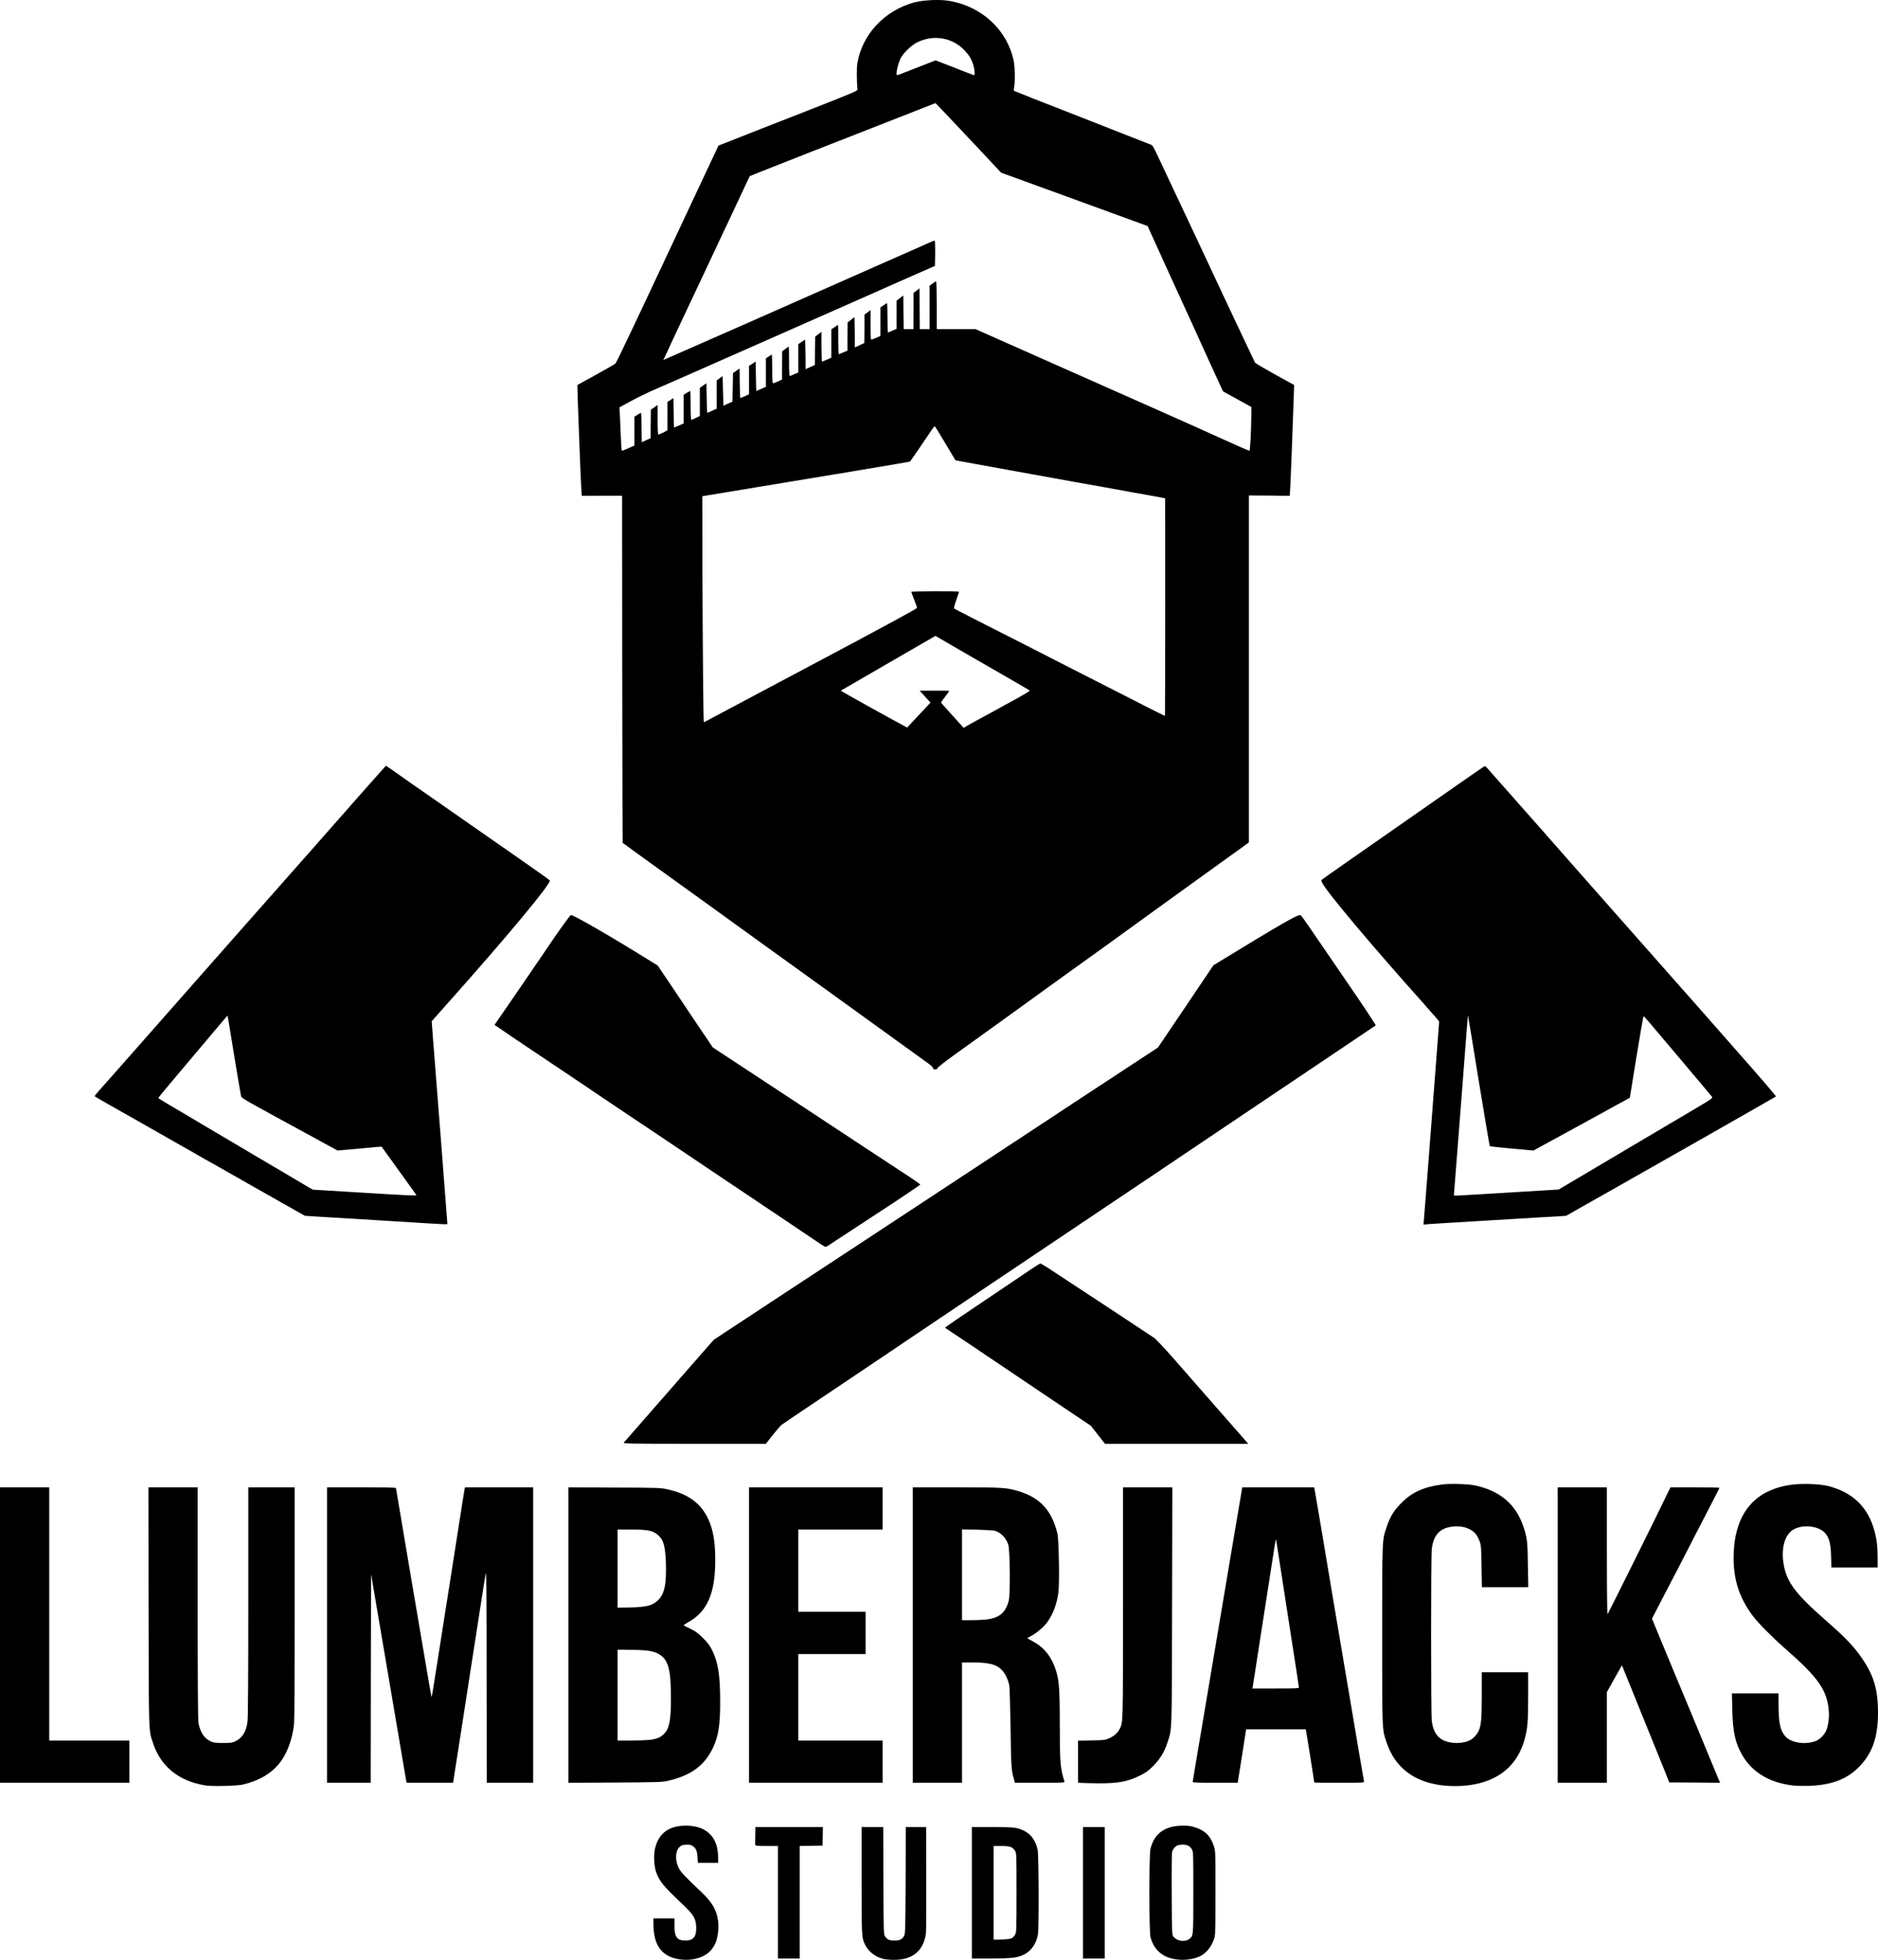 <?xml version="1.0" encoding="UTF-8"?>

<svg version="1.2" baseProfile="tiny" width="144.99mm" height="151.3mm" viewBox="3401 6570 14499 15130" preserveAspectRatio="xMidYMid" fill-rule="evenodd" stroke-width="28.222" stroke-linejoin="round" xmlns="http://www.w3.org/2000/svg" xmlns:xlink="http://www.w3.org/1999/xlink" xml:space="preserve">
 <g visibility="visible" id="Slide_1">
  <g>
   <path fill="rgb(0,0,0)" stroke="none" d="M 8625,21692 C 8504,21666 8446,21579 8446,21425 L 8445,21380 8527,21380 8608,21380 8608,21436 C 8608,21524 8628,21551 8693,21551 8754,21551 8778,21521 8776,21448 8773,21381 8758,21354 8677,21277 8520,21128 8495,21098 8467,21024 8451,20980 8446,20893 8458,20841 8486,20722 8565,20664 8697,20664 8855,20664 8945,20752 8945,20907 L 8945,20951 8867,20951 8789,20951 8786,20909 C 8783,20858 8775,20840 8750,20822 8733,20811 8725,20810 8697,20811 8668,20813 8660,20816 8647,20829 8615,20859 8612,20931 8640,20989 8655,21020 8688,21056 8813,21174 8900,21256 8933,21314 8945,21399 8952,21448 8944,21519 8928,21563 8922,21580 8906,21606 8894,21621 8842,21686 8731,21715 8625,21692 Z M 10222,21693 C 10158,21677 10107,21638 10080,21583 10053,21529 10053,21521 10053,21083 L 10053,20675 10136,20675 10220,20675 10221,21086 C 10223,21467 10223,21498 10232,21515 10247,21542 10266,21551 10307,21551 10348,21551 10366,21542 10381,21515 10390,21498 10391,21467 10393,21086 L 10394,20675 10473,20675 10551,20675 10552,21059 C 10552,21504 10552,21495 10544,21527 10516,21643 10434,21701 10301,21700 10273,21700 10237,21697 10222,21693 Z M 12457,21692 C 12365,21672 12306,21614 12283,21522 12272,21478 12272,20886 12283,20843 12313,20723 12396,20664 12535,20664 12578,20664 12595,20666 12633,20679 12708,20704 12749,20747 12773,20824 12785,20861 12785,20867 12785,21177 12785,21410 12784,21499 12779,21521 12763,21586 12721,21644 12670,21670 12613,21699 12528,21708 12457,21692 Z M 12581,21540 C 12615,21514 12614,21523 12614,21181 12614,20883 12614,20869 12604,20849 12589,20820 12563,20808 12521,20811 12495,20813 12486,20817 12473,20829 12464,20838 12454,20854 12451,20864 12447,20877 12446,20991 12447,21194 12449,21498 12449,21505 12460,21520 12486,21555 12547,21565 12581,21540 Z M 9407,21256 L 9407,20821 9320,20821 C 9245,20821 9233,20820 9232,20812 9231,20807 9231,20775 9232,20739 L 9233,20675 9494,20675 9754,20675 9753,20747 9751,20818 9663,20820 9575,20821 9575,21256 9575,21690 9491,21690 9407,21690 9407,21256 Z M 10904,21182 L 10904,20675 11059,20675 C 11226,20675 11251,20677 11304,20702 11360,20729 11395,20776 11412,20848 11421,20886 11423,21461 11414,21506 11401,21575 11364,21629 11311,21657 11260,21684 11216,21689 11049,21690 L 10904,21690 10904,21182 Z M 11215,21531 C 11223,21526 11234,21514 11239,21504 11248,21488 11249,21463 11249,21182 11249,20886 11249,20878 11238,20859 11220,20829 11198,20821 11131,20821 L 11072,20821 11072,21183 11072,21544 11136,21543 C 11186,21541 11204,21538 11215,21531 Z M 11762,21182 L 11762,20675 11846,20675 11930,20675 11930,21182 11930,21690 11846,21690 11762,21690 11762,21182 Z M 4990,20354 C 4783,20322 4642,20208 4582,20026 4548,19921 4550,19981 4548,18971 L 4547,18052 4737,18052 4927,18052 4927,18941 C 4927,19499 4929,19844 4933,19868 4940,19917 4965,19968 4992,19990 5031,20021 5048,20026 5123,20026 5180,20026 5194,20024 5215,20014 5271,19989 5303,19938 5312,19860 5316,19830 5318,19517 5318,18933 L 5318,18052 5497,18052 5676,18052 5676,18947 C 5676,19563 5675,19856 5670,19890 5656,20004 5614,20115 5557,20184 5492,20264 5399,20318 5275,20347 5232,20357 5039,20362 4990,20354 Z M 14545,20354 C 14321,20330 14170,20216 14106,20021 14071,19917 14072,19948 14072,19192 14072,18431 14071,18465 14108,18354 14134,18277 14163,18230 14222,18171 14304,18089 14393,18049 14536,18030 14595,18022 14737,18026 14791,18038 14984,18080 15105,18184 15163,18357 15191,18441 15195,18472 15197,18653 L 15200,18823 15021,18823 14842,18823 14839,18664 C 14837,18516 14836,18503 14825,18470 14818,18451 14804,18425 14795,18413 14757,18367 14686,18345 14608,18356 14515,18369 14467,18423 14455,18529 14448,18595 14448,19794 14455,19855 14468,19958 14514,20009 14607,20023 14651,20030 14709,20024 14745,20007 14772,19996 14805,19960 14819,19928 14836,19887 14841,19834 14841,19654 L 14841,19480 15020,19480 15199,19480 15199,19663 C 15199,19860 15195,19907 15174,19989 15127,20170 15009,20288 14828,20335 14741,20358 14643,20364 14545,20354 Z M 17246,20354 C 17066,20334 16932,20255 16854,20123 16798,20027 16779,19943 16775,19769 L 16772,19643 16952,19643 17132,19643 17132,19723 C 17132,19866 17144,19927 17183,19973 17228,20026 17344,20043 17426,20008 17454,19995 17487,19961 17501,19928 17516,19893 17525,19826 17520,19776 17507,19618 17438,19519 17183,19297 17085,19211 16974,19099 16933,19044 16822,18896 16778,18746 16786,18554 16800,18250 16949,18073 17226,18033 17304,18021 17438,18025 17506,18040 17702,18086 17826,18205 17875,18397 17891,18459 17897,18511 17897,18596 L 17897,18671 17719,18671 17540,18671 17538,18586 C 17535,18490 17525,18448 17496,18410 17449,18351 17325,18335 17249,18377 17180,18415 17150,18522 17172,18649 17196,18785 17263,18874 17493,19076 17655,19218 17721,19287 17787,19388 17868,19509 17899,19617 17900,19784 17901,19981 17857,20107 17751,20213 17656,20308 17539,20351 17363,20357 17324,20358 17271,20357 17246,20354 Z M 11747,20334 L 11724,20332 11724,20170 11724,20008 11828,20006 C 11929,20004 11934,20003 11966,19989 12003,19971 12030,19948 12045,19918 12072,19866 12071,19885 12071,18938 L 12071,18052 12262,18052 12452,18052 12450,18968 C 12448,19981 12450,19914 12413,20026 12390,20097 12355,20153 12302,20206 12265,20242 12249,20254 12201,20278 12105,20325 12031,20338 11874,20337 11817,20336 11760,20335 11747,20334 Z M 3401,19192 L 3401,18052 3591,18052 3781,18052 3781,19029 3781,20007 4091,20007 4400,20007 4400,20170 4400,20333 3901,20333 3401,20333 3401,19192 Z M 5926,19192 L 5926,18052 6192,18052 C 6378,18052 6458,18054 6458,18058 6458,18061 6504,18331 6559,18657 6614,18983 6676,19343 6695,19458 6715,19573 6731,19668 6732,19669 6735,19672 6738,19656 6784,19361 6808,19207 6834,19043 6841,18997 6849,18951 6884,18725 6920,18495 6956,18265 6986,18071 6988,18064 L 6991,18052 7254,18052 7517,18052 7517,19192 7517,20333 7338,20333 7159,20333 7158,19514 C 7158,19013 7156,18702 7153,18712 7150,18721 7129,18848 7107,18994 7084,19140 7054,19337 7039,19431 7025,19525 6988,19761 6958,19955 6928,20149 6902,20314 6901,20320 L 6898,20333 6719,20333 6541,20333 6537,20318 C 6535,20304 6470,19925 6314,19005 L 6266,18723 6264,19528 6263,20333 6094,20333 5926,20333 5926,19192 Z M 7789,19192 L 7789,18052 8146,18054 C 8491,18055 8504,18056 8556,18068 8716,18104 8811,18174 8870,18299 8906,18377 8923,18474 8923,18609 8924,18868 8863,19010 8717,19092 8696,19104 8679,19115 8679,19116 8679,19118 8702,19130 8729,19143 8772,19164 8787,19175 8829,19216 8868,19256 8882,19274 8900,19312 8946,19405 8961,19507 8961,19708 8961,19889 8948,19973 8905,20064 8839,20201 8736,20277 8557,20318 8511,20328 8486,20329 8148,20331 L 7789,20333 7789,19192 Z M 8417,20002 C 8471,19995 8501,19983 8528,19955 8569,19914 8581,19849 8581,19681 8581,19454 8560,19380 8485,19338 8444,19315 8390,19307 8270,19307 L 8169,19306 8169,19657 8169,20007 8270,20007 C 8326,20007 8392,20004 8417,20002 Z M 8350,18975 C 8417,18968 8447,18956 8481,18924 8532,18874 8547,18800 8542,18633 8537,18507 8524,18459 8484,18423 8444,18386 8404,18378 8271,18378 L 8169,18378 8169,18679 8169,18981 8235,18980 C 8272,18980 8323,18978 8350,18975 Z M 9184,19192 L 9184,18052 9700,18052 10215,18052 10215,18215 10215,18378 9890,18378 9564,18378 9564,18696 9564,19013 9825,19013 10084,19013 10084,19176 10084,19339 9825,19339 9564,19339 9564,19673 9564,20007 9890,20007 10215,20007 10215,20170 10215,20333 9700,20333 9184,20333 9184,19192 Z M 10448,19192 L 10448,18052 10781,18052 C 11141,18052 11175,18054 11268,18083 11432,18133 11522,18232 11565,18410 11576,18458 11582,18798 11572,18867 11559,18958 11528,19039 11482,19099 11456,19134 11398,19182 11356,19203 11343,19209 11333,19215 11333,19217 11333,19218 11347,19226 11364,19235 11447,19277 11503,19338 11539,19426 11577,19521 11583,19583 11583,19882 11583,20179 11587,20222 11619,20323 11622,20332 11610,20333 11430,20333 L 11237,20333 11228,20301 C 11209,20236 11207,20212 11203,19909 11200,19740 11196,19592 11193,19580 11176,19506 11143,19456 11093,19431 11059,19413 10998,19404 10908,19404 L 10828,19404 10828,19868 10828,20333 10638,20333 10448,20333 10448,19192 Z M 11011,19073 C 11115,19062 11165,19021 11189,18927 11202,18876 11199,18536 11185,18494 11168,18443 11129,18402 11084,18388 11073,18385 11013,18381 10946,18379 L 10828,18377 10828,18728 10828,19078 10895,19078 C 10931,19078 10983,19076 11011,19073 Z M 12609,20327 C 12609,20324 12639,20141 12677,19921 12746,19511 12808,19143 12925,18447 L 12992,18052 13270,18052 13547,18052 13550,18067 C 13552,18075 13579,18236 13611,18424 13642,18612 13678,18822 13689,18891 13701,18960 13760,19308 13820,19665 13880,20022 13930,20318 13932,20323 13934,20332 13923,20333 13741,20333 13635,20333 13548,20332 13548,20331 13548,20326 13488,19948 13485,19935 L 13482,19920 13252,19920 13022,19920 13019,19938 C 13017,19947 13004,20033 12989,20129 12974,20224 12960,20309 12959,20318 L 12956,20333 12782,20333 C 12667,20333 12609,20331 12609,20327 Z M 13429,19597 C 13429,19593 13420,19535 13410,19468 13376,19247 13288,18681 13271,18571 13262,18511 13254,18460 13253,18457 13250,18448 13246,18472 13207,18728 13186,18862 13148,19108 13122,19274 13097,19440 13074,19582 13073,19590 L 13070,19605 13249,19605 C 13402,19605 13429,19604 13429,19597 Z M 15427,19192 L 15427,18052 15617,18052 15807,18052 15807,18545 C 15807,18855 15809,19035 15812,19032 15817,19027 16205,18246 16268,18113 L 16298,18052 16487,18052 C 16591,18052 16676,18054 16676,18056 16676,18059 16631,18146 16480,18438 16439,18517 16382,18628 16353,18685 16324,18741 16287,18812 16271,18842 16256,18872 16223,18935 16199,18981 L 16155,19066 16214,19209 C 16246,19288 16323,19471 16383,19616 16444,19761 16528,19965 16571,20069 16614,20174 16657,20276 16665,20296 L 16681,20333 16485,20331 16288,20330 16266,20273 C 16253,20241 16219,20157 16190,20085 16141,19963 16014,19651 15951,19495 L 15923,19426 15865,19529 15807,19633 15807,19983 15807,20333 15617,20333 15427,20333 15427,19192 Z M 8218,17706 C 8226,17697 8699,17155 8837,16998 L 8912,16913 9030,16835 C 9284,16668 9401,16591 9533,16504 9983,16208 10237,16041 10429,15915 10548,15836 10739,15711 10853,15636 10966,15562 11125,15457 11205,15404 11286,15351 11518,15198 11721,15064 11924,14931 12147,14785 12216,14739 L 12341,14657 12555,14340 12769,14022 12848,13974 C 12991,13886 13235,13739 13304,13700 13394,13649 13431,13631 13441,13635 13446,13637 13473,13673 13502,13716 13532,13759 13662,13949 13791,14138 13921,14327 14025,14484 14022,14486 14020,14488 13898,14570 13752,14668 13352,14937 12720,15361 12290,15651 12201,15710 11981,15858 11801,15979 11621,16100 11398,16249 11305,16312 11211,16375 10997,16519 10828,16632 10659,16745 10485,16863 10440,16893 10343,16959 10078,17137 9713,17382 9567,17480 9442,17564 9435,17570 9428,17575 9398,17610 9368,17647 L 9314,17716 8762,17716 C 8242,17716 8211,17715 8218,17706 Z M 11877,17646 L 11823,17577 11601,17428 C 10880,16942 10726,16839 10713,16831 10705,16826 10698,16821 10698,16819 10698,16816 10835,16723 11003,16610 11171,16497 11335,16387 11368,16364 11401,16342 11430,16324 11433,16324 11436,16324 11463,16340 11493,16359 11619,16441 12288,16882 12311,16898 12326,16908 12397,16984 12474,17072 12550,17159 12708,17339 12825,17473 L 13038,17716 12485,17716 11932,17716 11877,17646 Z M 9708,16155 C 9672,16130 9554,16052 9445,15978 8876,15597 8732,15499 8568,15389 8469,15323 8299,15209 8190,15136 8081,15063 7911,14948 7813,14882 7714,14816 7573,14721 7498,14671 7423,14621 7330,14558 7291,14531 L 7219,14482 7396,14225 C 7493,14083 7624,13892 7686,13800 7753,13704 7804,13634 7809,13634 7830,13634 8101,13790 8382,13964 L 8479,14024 8586,14183 C 8645,14270 8740,14413 8798,14499 L 8904,14656 8980,14706 C 9022,14733 9249,14883 9485,15038 10151,15477 10199,15509 10358,15613 10440,15666 10507,15712 10506,15715 10505,15718 10407,15784 10288,15863 9874,16134 9800,16183 9787,16191 9773,16199 9771,16198 9708,16155 Z M 6442,15998 C 6237,15985 5999,15971 5913,15966 L 5755,15956 5647,15895 C 5587,15861 5449,15783 5340,15721 5231,15659 5102,15586 5055,15559 5007,15533 4946,15498 4919,15482 4892,15467 4705,15360 4504,15246 4302,15132 4135,15037 4133,15034 4130,15032 4143,15015 4160,14996 4177,14976 4244,14901 4309,14828 4445,14673 4746,14332 4778,14296 4811,14258 5109,13920 5247,13764 5415,13574 5625,13337 5780,13161 6183,12703 6353,12511 6369,12494 L 6381,12481 6470,12543 C 6519,12578 6623,12651 6703,12706 6782,12761 6919,12856 7007,12918 7095,12979 7274,13104 7406,13196 7537,13287 7645,13364 7646,13367 7655,13393 7322,13794 6844,14330 L 6734,14454 6745,14602 C 6752,14684 6779,15034 6806,15381 6833,15728 6855,16014 6855,16017 6855,16024 6876,16025 6442,15998 Z M 6616,15797 C 6616,15796 6590,15759 6558,15715 6500,15634 6348,15423 6347,15422 6347,15421 6270,15428 6177,15437 L 6007,15452 5745,15309 C 5601,15231 5435,15140 5376,15107 5310,15071 5266,15044 5263,15037 5261,15031 5237,14888 5209,14719 5182,14551 5159,14412 5158,14411 5157,14410 5131,14440 5101,14476 5020,14572 4986,14612 4795,14839 4700,14951 4623,15044 4623,15046 4623,15048 4655,15069 4695,15092 4735,15115 4790,15148 4819,15165 4847,15182 4925,15228 4992,15268 5059,15307 5152,15362 5199,15390 5245,15417 5319,15461 5364,15488 5409,15514 5510,15574 5590,15621 5669,15668 5752,15717 5774,15730 L 5815,15754 6176,15776 C 6534,15798 6616,15802 6616,15797 Z M 14393,16000 C 14395,15987 14415,15722 14439,15412 14463,15101 14489,14759 14497,14652 L 14512,14457 14502,14443 C 14496,14435 14451,14385 14404,14331 13974,13850 13642,13454 13609,13385 13602,13370 13601,13366 13608,13360 13613,13356 13691,13300 13782,13237 13968,13107 14207,12941 14341,12847 14390,12813 14457,12766 14490,12743 14719,12583 14840,12499 14853,12491 14867,12482 14867,12482 14885,12502 14895,12513 14943,12568 14993,12624 15113,12759 15425,13113 15503,13202 15537,13241 15611,13325 15666,13387 15770,13504 16003,13768 16318,14125 16418,14238 16639,14488 16808,14681 16978,14873 17115,15032 17112,15035 17109,15037 16840,15191 16513,15377 15825,15768 15805,15779 15626,15880 L 15492,15956 15434,15960 C 15402,15961 15173,15975 14925,15990 14677,16005 14455,16018 14433,16020 L 14391,16024 14393,16000 Z M 15058,15776 L 15435,15753 15894,15481 C 16146,15332 16414,15173 16489,15129 16615,15055 16625,15047 16619,15038 16615,15033 16581,14992 16544,14948 16507,14905 16410,14789 16328,14692 16121,14446 16094,14415 16090,14415 16088,14415 16063,14557 16035,14730 L 15984,15045 15861,15112 C 15794,15149 15627,15241 15489,15316 L 15240,15452 15073,15437 C 14981,15429 14905,15420 14903,15419 14901,15417 14863,15191 14818,14917 14774,14642 14736,14416 14735,14413 14733,14406 14735,14388 14678,15127 14651,15475 14628,15768 14627,15780 L 14626,15800 14653,15800 C 14668,15799 14850,15789 15058,15776 Z M 10604,14815 C 10603,14809 10587,14793 10564,14777 10543,14762 10475,14713 10413,14668 10351,14623 10273,14567 10240,14543 9997,14367 9587,14072 9322,13881 9023,13665 8530,13309 8418,13229 8390,13209 8331,13166 8288,13135 8245,13103 8209,13077 8208,13077 8207,13076 8206,12473 8205,11736 L 8204,10397 8048,10397 7893,10398 7890,10364 C 7886,10328 7859,9609 7859,9567 L 7859,9542 8001,9464 C 8078,9421 8147,9382 8152,9377 8161,9370 8304,9067 8792,8026 L 8948,7694 9078,7643 C 9150,7614 9392,7519 9616,7432 10007,7278 10023,7272 10021,7259 10015,7201 10014,7096 10020,7060 10056,6837 10231,6649 10462,6588 10535,6569 10665,6564 10738,6578 10987,6624 11178,6805 11227,7039 11237,7089 11239,7198 11231,7240 11228,7255 11227,7269 11229,7271 11231,7273 11468,7367 11757,7479 12045,7592 12285,7687 12292,7689 12299,7693 12315,7721 12337,7769 12356,7810 12490,8095 12635,8402 12779,8710 12939,9051 12991,9160 13042,9269 13087,9363 13090,9369 13094,9375 13164,9416 13245,9461 L 13392,9542 13389,9643 C 13381,9885 13363,10353 13360,10375 L 13358,10398 13200,10396 13043,10395 13043,11734 13043,13073 13004,13102 C 12982,13118 12882,13190 12780,13263 12678,13337 12468,13488 12313,13600 12158,13712 11988,13835 11936,13873 11830,13948 11452,14221 11119,14462 10999,14548 10842,14661 10770,14713 10693,14768 10638,14812 10638,14817 10638,14822 10633,14825 10622,14826 10610,14826 10606,14824 10604,14815 Z M 10934,12136 C 10967,12118 11028,12085 11070,12062 11111,12039 11193,11994 11251,11963 11308,11931 11353,11904 11351,11901 11349,11899 11276,11856 11189,11806 11103,11756 10991,11692 10942,11664 10893,11635 10801,11582 10738,11546 L 10623,11479 10258,11690 C 10059,11806 9894,11901 9892,11902 9891,11904 10286,12124 10374,12170 L 10405,12187 10436,12153 C 10453,12135 10494,12091 10526,12057 L 10585,11994 10543,11948 10501,11902 10616,11902 C 10679,11902 10730,11902 10730,11904 10730,11905 10716,11925 10698,11948 10680,11971 10666,11992 10666,11994 10667,11996 10707,12041 10755,12094 L 10841,12189 10858,12179 C 10867,12173 10901,12154 10934,12136 Z M 8860,12133 C 8872,12126 9006,12055 9157,11975 9449,11820 9765,11652 9996,11529 10073,11487 10213,11412 10308,11361 10403,11310 10481,11266 10481,11262 10481,11259 10471,11231 10459,11200 10447,11169 10437,11142 10437,11139 10437,11134 10800,11133 10805,11138 10806,11139 10796,11167 10784,11201 10772,11235 10765,11265 10767,11267 10771,11272 10935,11355 11382,11582 11494,11639 11629,11708 11683,11736 11737,11764 11862,11827 11960,11877 12059,11927 12196,11997 12266,12033 12336,12069 12394,12097 12395,12096 12397,12093 12398,10418 12396,10417 12395,10416 12282,10395 12145,10371 12007,10346 11810,10310 11705,10292 11601,10273 11392,10235 11241,10208 11090,10181 10924,10151 10872,10141 L 10778,10124 10699,9992 C 10656,9919 10619,9860 10617,9860 10615,9860 10598,9883 10580,9910 10533,9980 10432,10128 10427,10133 10424,10136 9908,10222 8980,10375 L 8823,10401 8824,10957 C 8826,11566 8831,12146 8835,12146 8836,12146 8847,12140 8860,12133 Z M 8253,10030 L 8299,10010 8299,9898 8299,9787 8323,9772 C 8336,9764 8348,9757 8350,9757 8351,9757 8354,9808 8354,9870 L 8356,9984 8390,9968 8424,9953 8425,9843 8426,9733 8452,9715 8478,9696 8478,9811 C 8478,9886 8480,9925 8484,9925 8487,9925 8504,9918 8522,9909 L 8554,9892 8554,9783 8554,9673 8577,9658 8600,9643 8602,9757 C 8603,9820 8604,9871 8605,9871 8606,9871 8623,9864 8643,9855 L 8679,9839 8679,9729 8679,9618 8703,9603 C 8716,9595 8728,9589 8730,9589 8732,9589 8733,9639 8733,9700 8733,9769 8735,9811 8739,9811 8741,9811 8757,9805 8774,9796 L 8804,9782 8804,9673 8804,9564 8830,9546 8855,9529 8857,9643 C 8858,9705 8860,9757 8861,9757 8863,9757 8880,9750 8899,9741 L 8934,9725 8934,9616 8934,9507 8957,9490 8980,9474 8983,9588 8986,9702 9021,9686 9056,9671 9058,9560 9060,9450 9085,9433 9111,9415 9112,9529 C 9113,9592 9115,9643 9116,9643 9117,9643 9133,9636 9151,9629 L 9184,9614 9184,9504 9184,9394 9210,9378 9235,9361 9237,9475 C 9238,9537 9239,9589 9240,9589 9241,9589 9258,9581 9278,9572 L 9314,9556 9314,9446 9314,9336 9335,9323 C 9346,9315 9357,9308 9359,9307 9361,9306 9363,9356 9363,9417 9363,9496 9365,9529 9369,9529 9373,9529 9390,9522 9407,9515 L 9439,9500 9439,9391 9440,9282 9464,9264 C 9477,9254 9489,9246 9490,9246 9492,9246 9493,9298 9493,9361 9493,9451 9495,9475 9500,9473 9504,9471 9520,9465 9535,9458 L 9564,9446 9564,9336 9564,9227 9589,9210 C 9602,9200 9614,9192 9616,9192 9617,9192 9619,9243 9620,9306 L 9621,9420 9656,9404 9692,9388 9693,9278 9695,9168 9719,9150 9743,9132 9743,9246 C 9743,9313 9745,9361 9748,9361 9751,9361 9768,9354 9786,9346 L 9819,9332 9819,9222 9819,9113 9844,9096 C 9857,9086 9870,9078 9871,9078 9872,9078 9873,9130 9873,9193 9873,9256 9875,9306 9878,9305 9880,9304 9896,9298 9913,9290 L 9944,9277 9944,9168 9945,9059 9971,9039 9998,9018 10000,9135 10001,9252 10038,9235 10074,9218 10075,9109 10075,8999 10098,8982 10122,8964 10122,9078 C 10122,9145 10124,9192 10127,9192 10130,9192 10147,9186 10165,9178 L 10198,9164 10198,9054 10198,8944 10222,8927 C 10235,8918 10248,8910 10249,8910 10251,8910 10253,8961 10253,9024 10253,9087 10254,9138 10257,9137 10259,9136 10275,9129 10292,9122 L 10323,9109 10323,9000 10323,8891 10349,8871 10375,8851 10376,8981 10378,9111 10416,9111 10453,9111 10454,8971 10454,8831 10477,8814 10500,8796 10501,8954 10502,9111 10540,9111 10578,9111 10578,8944 10578,8776 10601,8759 C 10614,8749 10626,8742 10628,8742 10631,8742 10633,8825 10633,8926 L 10633,9111 10783,9111 10933,9111 11167,9215 C 11619,9415 12374,9751 12528,9819 12750,9919 12883,9979 12968,10017 13009,10035 13044,10050 13047,10050 13053,10050 13060,9908 13062,9771 L 13062,9712 12953,9652 12843,9591 12736,9358 C 12678,9229 12547,8942 12445,8720 L 12261,8315 12110,8260 C 12028,8230 11773,8137 11545,8054 L 11130,7903 10924,7683 C 10810,7562 10696,7441 10670,7414 L 10623,7366 10496,7416 C 9870,7661 9316,7878 9258,7902 L 9189,7930 9068,8188 C 9001,8330 8908,8527 8861,8628 8747,8870 8653,9069 8608,9165 8588,9208 8560,9268 8547,9297 L 8522,9350 8539,9342 C 8558,9334 8956,9159 9108,9092 9367,8977 10115,8647 10307,8562 10428,8509 10546,8457 10569,8446 10593,8435 10614,8427 10617,8427 10620,8427 10621,8469 10621,8525 L 10619,8623 10418,8711 C 10308,8760 10144,8832 10055,8872 9966,8911 9800,8985 9686,9035 9488,9122 9015,9331 8671,9483 8581,9522 8470,9571 8424,9591 8378,9612 8305,9648 8262,9672 L 8183,9715 8187,9775 C 8189,9809 8192,9884 8194,9943 8196,10002 8200,10050 8202,10050 8205,10050 8228,10041 8253,10030 Z M 10478,7093 L 10624,7036 10771,7093 C 10852,7125 10920,7151 10922,7151 10928,7151 10926,7111 10918,7081 10904,7030 10882,6993 10842,6953 10747,6858 10606,6836 10482,6897 10436,6920 10375,6979 10354,7021 10330,7071 10314,7151 10328,7151 10330,7151 10398,7125 10478,7093 Z"/>
   <rect fill="none" stroke="none" x="3400" y="6569" width="14502" height="15133"/>
  </g>
 </g>
</svg>